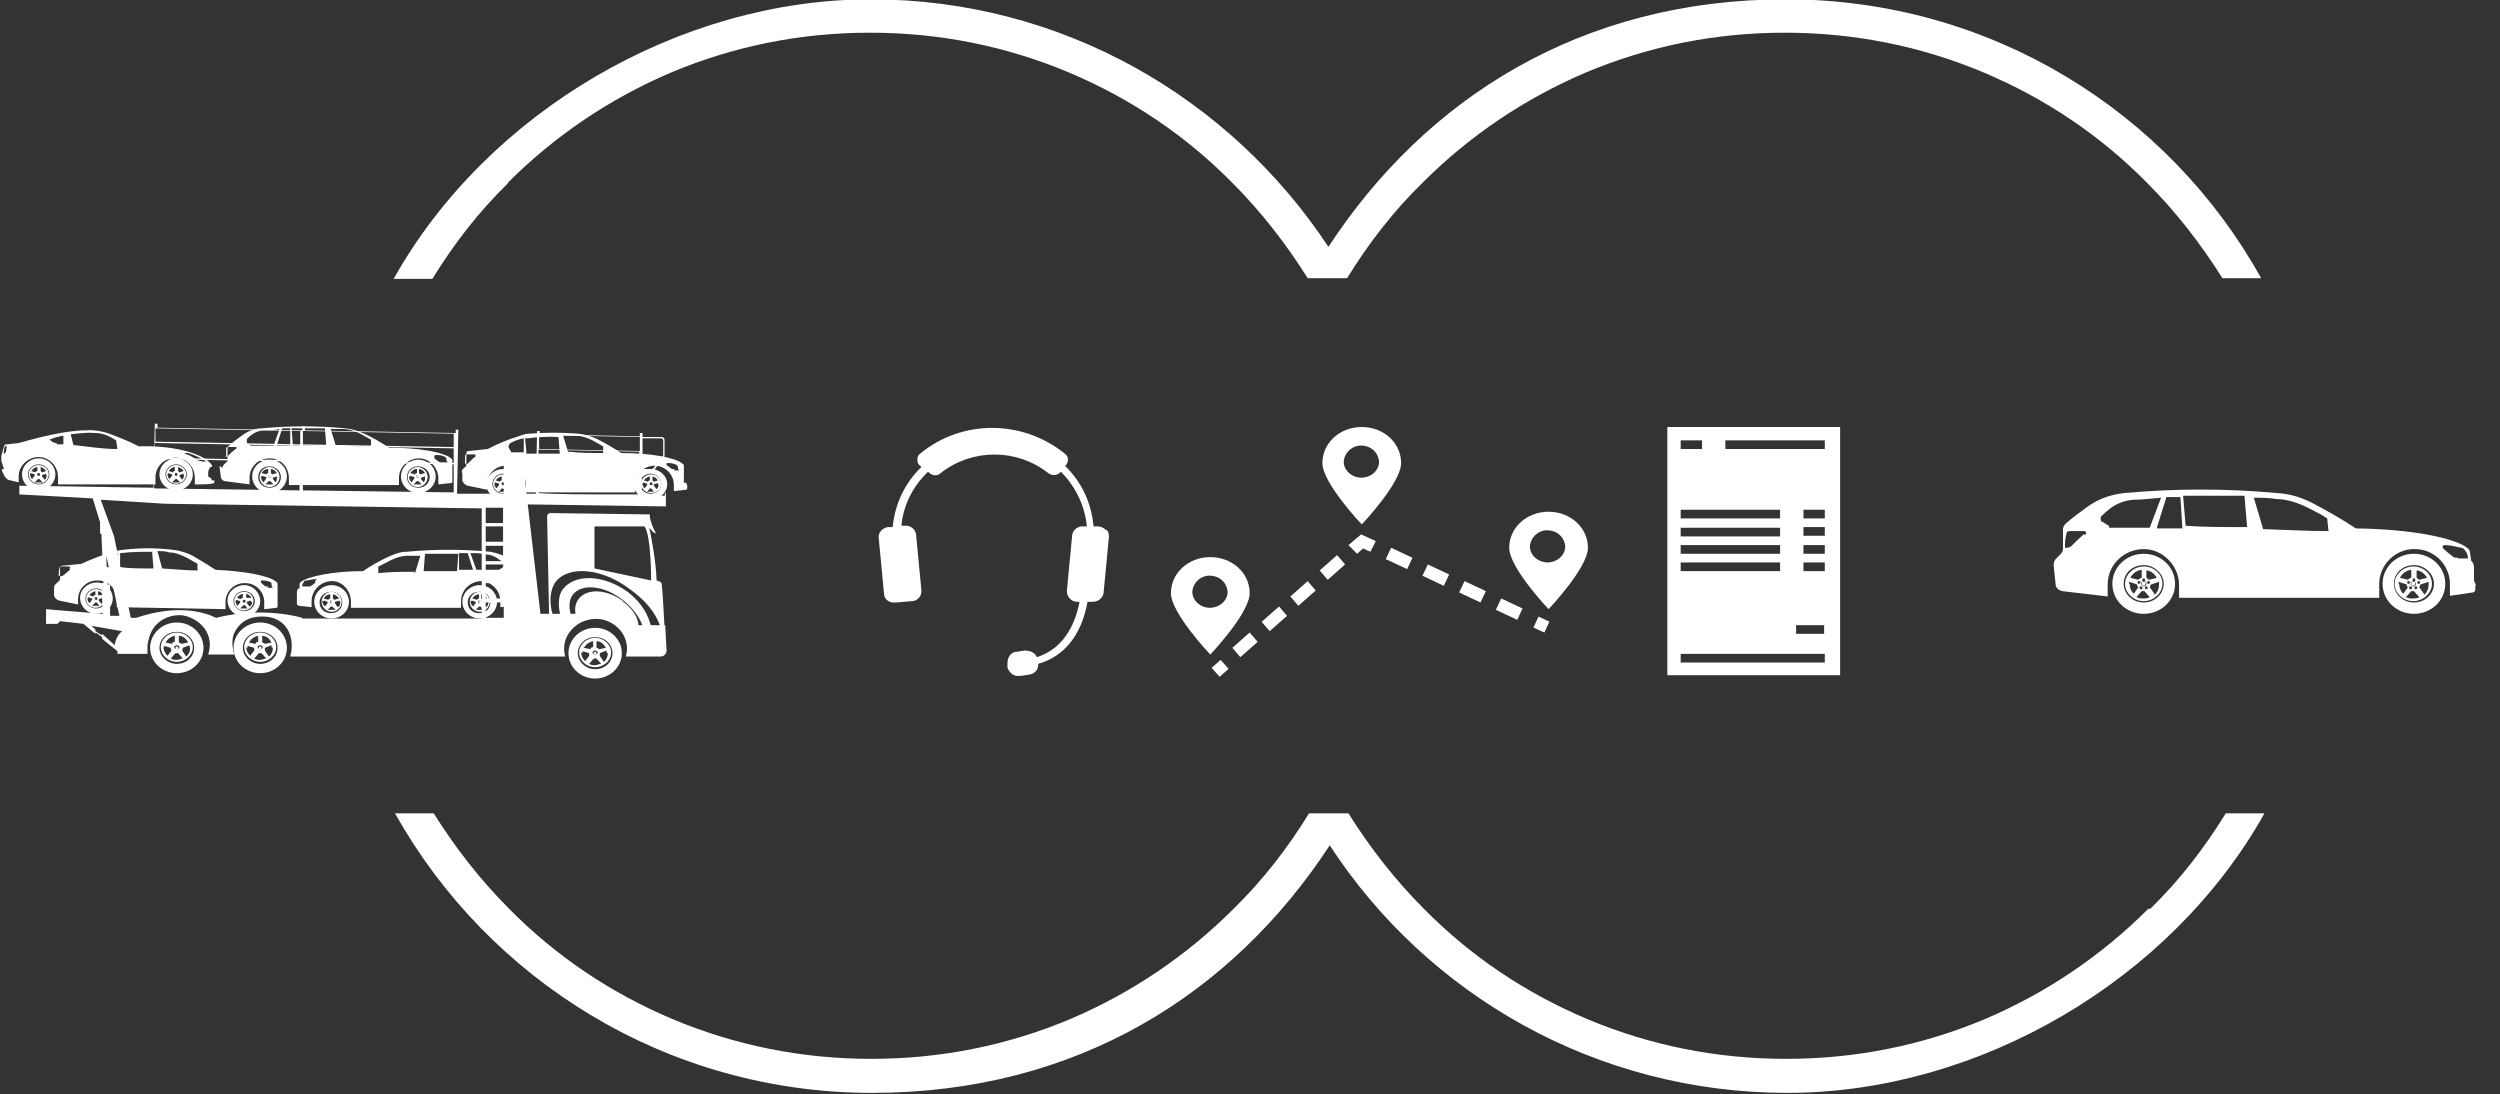 <svg xmlns="http://www.w3.org/2000/svg" id="Lager_1" viewBox="0 0 374.7 164"><rect x="0" y="0" width="374.7" height="164" fill="#333333" stroke="none"/><defs><style>      .st0 {        fill: #fff;      }    </style></defs><g><path class="st0" d="M371,87.6v-.2c-.2-.2-.2-.4-.2-.5v-1.7c0-.3,0-.6-.2-.9l-.2-.2-.2-1.3c0-.2-.1-.4-.3-.6-1.9-1.6-8.6-2.9-16.8-3-2.1-1.4-4.4-2.7-6.7-3.9-1.6-.8-3.3-1.3-5.1-1.4-7.6-.7-15.3-.7-22.9,0-2,.2-4,.9-5.6,2.1-1.1.8-2.2,1.6-3.2,2.5-.2.2-.4.5-.4.8v3c0,.3-.2.6-.4.8l-.7.7h0c-.2.2-.3.6-.3.9l.3,2.9c0,.5.5.9,1,1l6.8.8v-1.8h0c0-3,2.5-5.3,5.4-5.3s5.3,2.5,5.3,5.4v1.9h30v-2.1c0-2.9,2.5-5.3,5.4-5.2,2.9,0,5.3,2.5,5.2,5.4v1.6l3.4-.5c.2,0,.4-.2.4-.4v-.6c.1,0,.1-.2.1-.4h0v.2ZM312.4,80c-.7.6-1.3,1.2-1.9,1.8-.2.2-.5.3-.7.3h-.3c0-.7,0-1.3.2-2,0-.4.2-.5.6-.5h0c.7,0,1.3,0,2,0,.4,0,.5.3.2.6h-.1ZM316.2,78.9l-1.1-.7h-.1c-.2-.2-.2-.7,0-.9.3-.2.5-.5.8-.7,1.1-1,2.5-1.6,4-1.7h0c1.4,0,2.7-.2,4.1-.3l-1.7,4.5h-6.1v-.2ZM323.3,79l1.4-4.5h2.1l.3,4.7h-3.8v-.2ZM327.6,79l-.4-4.7c3.1,0,6.1,0,9.2,0l.4,4.7c-3.6,0-6.6,0-9.2-.2h0ZM339.2,79.3l-1.4-4.7c1.1,0,2.2,0,3.4.2,1.6,0,3.3.6,4.7,1.3s2,1,2.9,1.6l.2,1.9c-3.3,0-6.6-.2-9.9-.3h0ZM368.4,83.6c-.3,0-.6,0-.8-.2-.5-.4-.9-.7-1.4-1.2-.2-.2-.1-.5.2-.5.8,0,1.6.2,2.5.4.3,0,.5.3.7.6.2.3.3.7.3,1h-1.5Z"></path><path class="st0" d="M361.8,92c2.6,0,4.7-2,4.7-4.5s-2.1-4.5-4.7-4.5-4.7,2-4.7,4.5h0c0,2.5,2.1,4.5,4.7,4.5h0ZM361.8,84.7c1.6,0,3,1.3,3,2.8s-1.3,2.8-3,2.8-3-1.3-3-2.8h0c0-1.6,1.3-2.8,3-2.8h0Z"></path><path class="st0" d="M361.7,84.9c-1.5,0-2.8,1.2-2.8,2.6s1.3,2.6,2.8,2.6,2.8-1.2,2.8-2.6h0c0-1.5-1.3-2.6-2.8-2.6ZM363.8,86.6l-1.2.3c-.1,0-.2-.2-.4-.3v-1.1c.6,0,1.3.5,1.6,1.2h0ZM362.3,87.3c0,0,0-.2.2-.2s.2,0,.2.2,0,.2-.2.2h0c-.1,0-.2,0-.2-.2h0ZM362.3,88.1c0,0,0,.2-.2.2s-.2,0-.2-.2,0-.2.2-.2h0c.1,0,.2,0,.2.2h0ZM361.8,86.7c.1,0,.2,0,.2.2s0,.2-.2.2-.2,0-.2-.2h0c0,0,0-.2.2-.2h0ZM361.7,87.1c.2,0,.4.2.4.4s-.2.4-.4.4-.4-.2-.4-.4.2-.4.4-.4h0ZM361.3,87.9c.1,0,.2,0,.2.2s0,.2-.2.2-.2,0-.2-.2,0-.2.2-.2h0ZM361,87.5c-.1,0-.2,0-.2-.2s0-.2.2-.2.2,0,.2.2h0c0,0,0,.2-.2.2h0ZM361.4,85.5v1.1c-.2,0-.4.2-.5.3l-1.2-.3c.3-.6.9-1.1,1.7-1.2h0ZM359.5,87.6v-.4l1.2.4c0,0,0,.3.2.4l-.7,1c-.4-.4-.6-.9-.6-1.5h-.1ZM361.7,89.7c-.4,0-.7,0-1.1-.2l.8-.9h.4l.8.9c-.3.2-.7.2-1.1.2h.2ZM363.3,89l-.7-1c0,0,.1-.3.2-.4l1.2-.4v.4c0,.6-.2,1.1-.6,1.5h-.1Z"></path><path class="st0" d="M362,87.5c0,0-.1.3-.3.3s-.3,0-.3-.3.1-.3.3-.3.3,0,.3.3Z"></path><path class="st0" d="M321.3,92c2.6,0,4.7-2,4.7-4.5s-2.1-4.5-4.7-4.5-4.7,2-4.7,4.5h0c0,2.5,2.1,4.5,4.7,4.5h0ZM321.3,84.7c1.6,0,3,1.3,3,2.8s-1.3,2.8-3,2.8-3-1.3-3-2.8h0c0-1.6,1.3-2.8,3-2.8h0Z"></path><path class="st0" d="M321.3,84.9c-1.5,0-2.8,1.2-2.8,2.6s1.3,2.6,2.8,2.6,2.8-1.2,2.8-2.6h0c0-1.5-1.3-2.6-2.8-2.6ZM323.3,86.6l-1.2.3c-.1,0-.2-.2-.4-.3v-1.1c.6,0,1.3.5,1.6,1.2h0ZM321.8,87.3c0,0,0-.2.2-.2s.2,0,.2.2,0,.2-.2.2h0c-.1,0-.2,0-.2-.2h0ZM321.9,88.1c0,0,0,.2-.2.2s-.2,0-.2-.2,0-.2.2-.2h0c.1,0,.2,0,.2.2h0ZM321.3,86.7c.1,0,.2,0,.2.2s0,.2-.2.2-.2,0-.2-.2h0c0,0,0-.2.2-.2h0ZM321.3,87.1c.2,0,.4.2.4.4s-.2.4-.4.4-.4-.2-.4-.4.2-.4.4-.4h0ZM320.9,87.9c.1,0,.2,0,.2.2s0,.2-.2.2-.2,0-.2-.2,0-.2.2-.2h0ZM320.6,87.5c-.1,0-.2,0-.2-.2s0-.2.2-.2.2,0,.2.2h0c0,0,0,.2-.2.2h0ZM321,85.5v1.1c-.2,0-.4.2-.5.3l-1.2-.3c.3-.6.9-1.1,1.7-1.2h0ZM319.1,87.6v-.4l1.2.4c0,0,0,.3.2.4l-.7,1c-.4-.4-.6-.9-.6-1.5h-.1ZM321.3,89.7c-.4,0-.7,0-1.1-.2l.8-.9h.4l.8.9c-.3.2-.7.2-1.1.2h.2ZM322.9,89l-.7-1c0,0,.1-.3.2-.4l1.2-.4v.4c0,.6-.2,1.1-.6,1.5h-.1Z"></path><path class="st0" d="M321.6,87.5c0,0-.1.3-.3.3s-.3,0-.3-.3.1-.3.3-.3.3,0,.3.3Z"></path></g><g><path class="st0" d="M76.1,27.4c7.1-7.1,15.3-12.6,24.4-16.5,9.5-4,19.5-6,29.9-6s20.4,2,29.9,6c9.2,3.9,17.4,9.4,24.4,16.5,4.3,4.3,8.1,9.2,11.3,14.3h5.9c3.2-5.2,6.9-10,11.3-14.3,7.1-7.1,15.3-12.6,24.4-16.5,9.5-4,19.5-6,29.9-6s20.4,2,29.9,6c9.2,3.9,17.4,9.4,24.4,16.5,4.3,4.3,8.1,9.2,11.3,14.3h5.8C325.1,16.8,298.4-.1,267.7-.1s-54,14.8-68.6,37.1C184.4,14.7,159.2-.1,130.5-.1s-57.5,16.9-71.5,41.9h5.8c3.2-5.2,6.9-10,11.3-14.3h0Z"></path><path class="st0" d="M322,136.2c-7.1,7.1-15.3,12.6-24.4,16.5-9.5,4-19.5,6-29.9,6s-20.4-2-29.9-6c-9.2-3.9-17.4-9.4-24.4-16.5-4.3-4.3-8.1-9.2-11.3-14.3h-5.9c-3.2,5.2-6.9,10-11.3,14.3-7.1,7.1-15.3,12.6-24.4,16.5-9.5,4-19.5,6-29.9,6s-20.4-2-29.9-6c-9.2-3.9-17.4-9.4-24.4-16.5-4.3-4.3-8.1-9.2-11.3-14.3h-5.8c14,25,40.8,41.9,71.5,41.9s54-14.8,68.6-37.1c14.6,22.4,39.9,37.1,68.6,37.1s57.5-16.9,71.5-41.9h-5.8c-3.2,5.2-6.9,10-11.3,14.3h-.3Z"></path></g><g><g><path class="st0" d="M75.4,74.9c1.4,0,2.5-1.1,2.5-2.3h0c0-1.3-1.1-2.3-2.5-2.3s-2.5,1.1-2.5,2.3,1.1,2.3,2.5,2.3h0ZM75.4,71c.9,0,1.6.7,1.6,1.5h0c0,.8-.7,1.5-1.6,1.5s-1.6-.7-1.6-1.5.7-1.5,1.6-1.5h0Z"></path><path class="st0" d="M73.9,72.5h0c0,.8.7,1.4,1.5,1.4s1.5-.6,1.5-1.4-.7-1.4-1.5-1.4-1.5.6-1.5,1.4ZM75.2,71.4v.6c0,0-.2,0-.3.2l-.6-.2c.2-.3.5-.5.9-.6ZM75.1,72.4h0ZM75.1,72.7h0ZM75.4,72h0ZM75.4,72.3h0c0,0,.2,0,.2.2s0,.2-.2.2-.2,0-.2-.2,0-.2.2-.2h0ZM75.6,72.7h0ZM75.7,72.5h0ZM75.5,71.4c.4,0,.7.3.9.6l-.6.2-.2-.2v-.6h-.1ZM76.5,72.5c0,.3,0,.6-.3.8l-.4-.5v-.2l.6-.2v.2h.1ZM75.4,73.7c-.2,0-.4,0-.6,0l.4-.5h.2l.4.5c-.2,0-.4,0-.6,0h.2ZM74.2,72.5v-.2l.6.2v.2l-.4.5c-.2-.2-.3-.5-.3-.8h.1Z"></path><path class="st0" d="M75.2,72.5s0,0,.2,0,.2,0,.2,0c0,0,0,0-.2,0s-.2,0-.2,0Z"></path><path class="st0" d="M97.5,74.9c1.4,0,2.5-1.1,2.5-2.3h0c0-1.3-1.1-2.3-2.5-2.3s-2.5,1.1-2.5,2.3,1.1,2.3,2.5,2.3h0ZM97.5,71c.9,0,1.6.7,1.6,1.5h0c0,.8-.7,1.5-1.6,1.5s-1.6-.7-1.6-1.5.7-1.5,1.6-1.5h0Z"></path><path class="st0" d="M96.1,72.5h0c0,.8.7,1.4,1.5,1.4s1.5-.6,1.5-1.4-.7-1.4-1.5-1.4-1.5.6-1.5,1.4ZM97.4,71.4v.6c0,0-.2,0-.3.2l-.6-.2c.2-.3.5-.5.9-.6ZM97.3,72.4h0ZM97.3,72.7h0ZM97.5,72h0ZM97.6,72.3h0c0,0,.2,0,.2.2s0,.2-.2.2-.2,0-.2-.2,0-.2.2-.2h0ZM97.8,72.7h0ZM97.9,72.5h0ZM97.7,71.4c.4,0,.7.3.9.6l-.6.2-.2-.2v-.6h-.1ZM98.7,72.5c0,.3,0,.6-.3.8l-.4-.5v-.2l.6-.2v.2h.1ZM97.6,73.7c-.2,0-.4,0-.6,0l.4-.5h.2l.4.5c-.2,0-.4,0-.6,0h.2ZM96.4,72.5v-.2l.6.2v.2l-.4.5c-.2-.2-.3-.5-.3-.8h.1Z"></path><path class="st0" d="M97.4,72.5s0,0,.2,0,.2,0,.2,0,0,0-.2,0-.2,0-.2,0Z"></path><path class="st0" d="M102.5,72.4h0v-1.3c0-.2,0-.4,0-.5h0c0,0,0-.8,0-.8,0,0,0-.2-.2-.3-1-.9-4.7-1.6-9.2-1.6-1.2-.8-2.4-1.5-3.6-2.1-.9-.4-1.8-.7-2.8-.8-2.5-.2-4.9-.2-7.4,0-.5,0-1.1.2-1.6.4-1.6.5-3.1,1.1-4.6,1.9l-2.9.3c0,0-.3,0-.3.3v1.7c0,.2,0,.3-.2.4l-.4.4c0,0-.2.3,0,.5v1.2c.2.3.4.6.8.7l2.9.6v-.8h0c0-1.6,1.4-2.9,3-2.8,1.6,0,2.9,1.4,2.8,3v1h16.4v-1.1h0c0-1.6,1.3-2.9,2.9-2.9s2.9,1.3,2.9,2.9v.9l1.8-.2c0,0,.2,0,.2-.2v-.5l-.2-.4ZM71.4,68.3c-.4.3-.7.6-1.1,1s-.2.2-.4.2h-.2c0-.4,0-.7,0-1.1,0-.2,0-.3.3-.3h1.1c.2,0,.3.2,0,.3h0ZM76.6,67.7l-.3-.5h0c-.2-.3,0-.6.2-.8h0c.6-.3,1.3-.6,2-.7v2.1h-1.9ZM78.9,67.8l-.2-2.1h.3c1.6-.2,3.1-.3,4.7-.2l.2,2.5c-2,0-3.6,0-5,0h0ZM85.2,67.9l-.8-2.6c.6,0,1.2,0,1.8,0,.9,0,1.8.3,2.6.7.5.3,1.1.6,1.6.9v1c-1.7,0-3.4,0-5.2-.2h0ZM101.1,70.3c-.2,0-.3,0-.4,0-.3-.2-.5-.4-.8-.6,0,0,0-.3,0-.3h0c.5,0,.9,0,1.3.2.2,0,.3.2.4.3,0,.2,0,.4.2.6h-.8,0Z"></path></g><g><path class="st0" d="M14.4,92c1.4,0,2.5-1,2.5-2.3h0c0-1.3-1.1-2.4-2.4-2.4s-2.5,1-2.5,2.3,1.1,2.4,2.4,2.4h0ZM14.4,88.2c.9,0,1.6.7,1.6,1.5h0c0,.8-.7,1.5-1.6,1.5s-1.6-.7-1.6-1.5.7-1.5,1.6-1.5h0Z"></path><path class="st0" d="M12.9,89.7h0c0,.8.6,1.4,1.4,1.4s1.5-.6,1.5-1.4-.6-1.4-1.4-1.4-1.5.6-1.5,1.4ZM14.3,88.6v.6c-.1,0-.2,0-.3.2l-.6-.2c.2-.3.5-.5.9-.6ZM14.1,89.6h0ZM14.2,89.9h0ZM14.4,89.2h0ZM14.4,89.5h0c.1,0,.2,0,.2.2s-.1.2-.2.2-.2,0-.2-.2.1-.2.2-.2h0ZM14.6,89.9h0ZM14.8,89.7h0ZM14.6,88.6c.4,0,.7.3.9.6h-.8v-.6h0ZM15.6,89.7c0,.3-.1.6-.4.8l-.4-.5v-.2l.6-.2v.2h.2ZM14.4,90.8c-.2,0-.4,0-.6,0l.5-.5h.2l.4.5c-.2,0-.4,0-.6,0h.1ZM13.2,89.7v-.2l.6.2v.2l-.4.5c-.2-.2-.3-.5-.3-.8h0Z"></path><path class="st0" d="M14.3,89.7s0,0,.2,0,.2,0,.2,0,0,0-.2,0-.2,0-.2,0Z"></path><path class="st0" d="M36.5,92.4c1.4,0,2.5-1,2.5-2.3h0c0-1.3-1.1-2.4-2.4-2.4s-2.5,1-2.5,2.3,1.1,2.4,2.4,2.4h0ZM36.6,88.6c.9,0,1.6.7,1.6,1.5h0c0,.8-.7,1.5-1.6,1.5s-1.6-.7-1.6-1.5.7-1.5,1.6-1.5h0Z"></path><path class="st0" d="M35.1,90.1h0c0,.8.6,1.4,1.4,1.4s1.5-.6,1.5-1.4-.6-1.4-1.4-1.4-1.5.6-1.5,1.4ZM36.4,89v.6c0,0-.2,0-.3.2l-.6-.2c.2-.3.5-.5.9-.6ZM36.3,89.9h0ZM36.4,90.3h0ZM36.6,89.6h0ZM36.6,89.9h0c0,0,.2,0,.2.2s0,.2-.2.2-.2,0-.2-.2,0-.2.2-.2h0ZM36.8,90.3h0ZM37,90h0ZM36.8,89c.4,0,.7.3.9.6h-.8v-.6h-.1ZM37.8,90.1c0,.3,0,.6-.4.8l-.4-.5v-.2l.6-.2v.2h.2ZM36.6,91.2c-.2,0-.4,0-.6,0l.5-.5h.2l.4.5c-.2,0-.4,0-.6,0h0ZM35.4,90.1v-.2l.6.2v.2l-.4.5c-.2-.2-.3-.5-.3-.8h.1Z"></path><path class="st0" d="M36.4,90.1s0,0,.2,0,.2,0,.2,0,0,0-.2,0-.2,0-.2,0Z"></path><path class="st0" d="M41.6,90.1h0v-1.8h0v-.8c0,0,0-.2-.2-.3-1-.9-4.7-1.6-9.1-1.8-1.2-.8-2.4-1.5-3.6-2.2-.9-.4-1.8-.7-2.8-.8-2.5-.3-4.9-.3-7.4,0-.5,0-1.1.2-1.6.3-1.6.5-3.2,1.1-4.7,1.8l-2.9.3c-.1,0-.3,0-.3.3v1.7c0,.2-.2.3-.3.4l-.4.4c-.1,0-.2.3-.2.5v1.2c.1.3.4.6.7.7l2.9.6v-.8h0c0-1.6,1.4-2.9,3-2.8,1.6,0,2.9,1.4,2.8,3v1l16.3.3v-1.1h0c0-1.6,1.4-2.9,3-2.8,1.6,0,2.9,1.4,2.8,3v.9l1.8-.2c0,0,.2,0,.2-.2v-.8ZM10.5,85.4c-.4.3-.7.6-1.1.9-.1,0-.3.2-.4,0h-.2c0-.4,0-.7.1-1.1,0-.2.1-.3.3-.3h1.1c.2,0,.3.2.1.3h0ZM15.8,84.9l-.3-.5h0c-.2-.3,0-.6.2-.8h0c.6-.3,1.3-.6,2-.7v2.1h-1.9ZM18,85v-2.1h.1c1.6-.2,3.1-.2,4.7-.2l.2,2.5c-2,0-3.6,0-5-.2ZM24.3,85.2l-.7-2.6c.6,0,1.2,0,1.8.2.9,0,1.8.4,2.6.8.5.3,1.1.6,1.6.9v1c-1.7,0-3.5-.2-5.3-.3ZM40.2,87.9c-.2,0-.3,0-.4,0-.3-.2-.5-.4-.7-.6,0,0,0-.3,0-.3h0c.5,0,.9,0,1.3.2.2,0,.3.2.3.3,0,.2,0,.4.2.6h-.8,0Z"></path></g><g><path class="st0" d="M79.3,88.2h0l-.4-.4c0,0-.2-.3-.2-.4v-1.6c0-.2,0-.3-.3-.5-.6-.5-1.2-.9-1.8-1.4-.9-.6-2-1-3.1-1.2-4.2-.4-8.4-.4-12.6,0-1,0-1.9.4-2.8.8-1.3.6-2.5,1.3-3.7,2.1-4.5,0-8.2.8-9.3,1.6,0,0-.2.2-.2.3v.7c0,0-.2,0-.2,0,0,0-.2.3-.2.5v1.2h0v.7c0,0,.2.2.3.2l1.9.2v-.9c0-1.6,1.3-2.9,2.9-3s2.9,1.3,3,2.9h0v1.1h16.5v-1c0-1.6,1.3-2.9,2.9-3,1.6,0,2.9,1.3,3,2.9h0v1l3.8-.5c.3,0,.5-.3.5-.6l.2-1.6c0-.2,0-.3-.2-.5v.3ZM47.3,87.3c-.2.2-.5.4-.8.6,0,0-.3,0-.4,0h-.8c0-.2,0-.4.2-.6,0-.2.2-.3.4-.3.4,0,.9-.2,1.3-.2s.3,0,0,.3h0ZM62.1,85.7c-1.8,0-3.6,0-5.4.2v-1c.7-.3,1.2-.6,1.8-.9.8-.4,1.7-.7,2.6-.7s1.2,0,1.9,0l-.8,2.6h0ZM68.5,85.6h-5l.2-2.6c1.7,0,3.4,0,5,0l-.2,2.6ZM68.8,85.5v-2.6h1.3l.8,2.5h-2.1ZM75.4,85h0l-.6.4h-3.4l-.9-2.5c.8,0,1.5,0,2.3.2h0c.8,0,1.6.4,2.2.9.2,0,.3.3.4.4s0,.4,0,.5h0ZM78.3,87.2c0,0-.3,0-.4-.2-.3-.3-.7-.7-1.1-1-.2,0,0-.3,0-.3h1.1c.2,0,.3,0,.3.3s0,.7,0,1.1h-.2,0Z"></path><path class="st0" d="M49.7,92.7c1.4,0,2.6-1.1,2.6-2.5h0c0-1.4-1.2-2.5-2.6-2.5s-2.6,1.1-2.6,2.5,1.2,2.5,2.6,2.5h0ZM49.7,88.7c.9,0,1.6.7,1.6,1.6h0c0,.9-.7,1.6-1.7,1.6s-1.7-.7-1.7-1.6.7-1.6,1.7-1.6h.1Z"></path><path class="st0" d="M48.2,90.2h0c0,.8.7,1.5,1.5,1.5s1.5-.7,1.5-1.5-.7-1.5-1.5-1.5-1.5.7-1.5,1.5ZM49.5,89.1v.6c0,0-.2,0-.3.2l-.7-.2c.2-.3.5-.6.9-.6h0ZM49.4,90.1h0ZM49.5,90.4h0ZM49.7,89.7h0ZM49.7,90h0c0,0,.2,0,.2.2s0,.2-.2.2-.2,0-.2-.2,0-.2.2-.2h0ZM50,90.4h0ZM50.1,90.2h0ZM49.9,89.1c.4,0,.7.3.9.6l-.7.2s0,0-.2-.2v-.6h0ZM51,90.2c0,.3,0,.6-.4.8l-.4-.6v-.2l.7-.2v.2h.1ZM49.7,91.4c-.2,0-.4,0-.6,0l.5-.5h.2l.5.5c-.2,0-.4,0-.6,0h0ZM48.5,90.2v-.2l.6.2v.2l-.4.5c-.2-.2-.4-.5-.4-.8h.2Z"></path><path class="st0" d="M49.6,90.2s0,.2.2.2.2,0,.2-.2,0-.2-.2-.2-.2,0-.2.2Z"></path><path class="st0" d="M71.9,92.7c1.4,0,2.6-1.1,2.6-2.5h0c0-1.4-1.2-2.5-2.6-2.5s-2.6,1.1-2.6,2.5,1.2,2.5,2.6,2.5h0ZM71.9,88.7c.9,0,1.6.7,1.6,1.6h0c0,.9-.7,1.6-1.7,1.6s-1.7-.7-1.7-1.6.7-1.6,1.7-1.6h0Z"></path><path class="st0" d="M70.4,90.2h0c0,.8.7,1.5,1.5,1.5s1.5-.7,1.5-1.5-.7-1.5-1.5-1.5-1.5.7-1.5,1.5ZM71.8,89.1v.6c0,0-.2,0-.3.2l-.7-.2c.2-.3.5-.6.9-.6h0ZM71.7,90.1h0ZM71.7,90.4h0ZM71.9,89.7h0ZM71.9,90h0c0,0,.2,0,.2.2s0,.2-.2.2-.2,0-.2-.2,0-.2.2-.2h0ZM72.2,90.4h0ZM72.3,90.2h0ZM72.1,89.1c.4,0,.7.3.9.6l-.7.2-.2-.2v-.6h0ZM73.2,90.2c0,.3,0,.6-.4.8l-.4-.6v-.2l.7-.2v.2h.1ZM71.9,91.4c-.2,0-.4,0-.6,0l.5-.5h.2l.5.5c-.2,0-.4,0-.6,0h0ZM70.7,90.2v-.2l.6.2v.2l-.4.5c-.2-.2-.4-.5-.4-.8h.2Z"></path><path class="st0" d="M71.8,90.2s0,.2.2.2.2,0,.2-.2,0-.2-.2-.2-.2,0-.2.2Z"></path></g><g><path class="st0" d="M32.9,69.9l.2,1.6c0,.3.3.5.5.6l3.8.5v-1h0c0-1.6,1.3-2.9,3-2.9s2.9,1.3,2.9,3v1h16.5v-1.1h0c0-1.6,1.4-2.9,3-2.9s2.9,1.4,2.9,3v.9l1.9-.2c0,0,.2,0,.2-.2v-.6h0v-1.3c0-.2,0-.4,0-.5h0c0,0,0-.8,0-.8,0,0,0-.2-.2-.3-1-.9-4.7-1.6-9.3-1.6-1.2-.8-2.4-1.5-3.7-2.1-.9-.4-1.8-.7-2.8-.8-4.2-.4-8.4-.4-12.6,0-1.1,0-2.2.5-3.1,1.2-.6.4-1.2.9-1.8,1.4,0,0-.2.3-.2.5v1.6c0,.2,0,.3-.2.4l-.4.4h0c0,0-.2.3-.2.5l-.2-.3ZM65.2,68.2c.5,0,.9,0,1.3.2.2,0,.3.2.4.3,0,.2,0,.4.2.6h-.8c-.2,0-.3,0-.4,0-.3-.2-.5-.4-.8-.6,0,0,0-.3,0-.3h0ZM49.5,64.3c.6,0,1.2,0,1.9,0,.9,0,1.8.3,2.6.7.5.3,1.1.6,1.6.9v1c-1.7,0-3.5,0-5.3-.2l-.8-2.6h0ZM43.7,64.2h5l.2,2.6h-5l-.2-2.6ZM41.5,66.7l.8-2.5h1.2v2.6h-2ZM37,65.8c0,0,.3-.3.4-.4.6-.5,1.4-.9,2.2-.9h0c.8,0,1.5,0,2.3-.2l-.9,2.5h-3.4l-.6-.4h0c0,0,0-.4,0-.5h0ZM33.9,68.4c0-.4,0-.7,0-1.1,0-.2,0-.3.3-.3h1.1c.2,0,.3.2,0,.3-.4.3-.7.6-1.1,1,0,0-.3.2-.4.2h-.2.1Z"></path><path class="st0" d="M62.7,73.9c1.4,0,2.6-1.1,2.6-2.5s-1.2-2.5-2.6-2.5-2.6,1.1-2.6,2.5h0c0,1.4,1.2,2.5,2.6,2.5h0ZM62.7,69.9c.9,0,1.7.7,1.7,1.6s-.7,1.6-1.7,1.6-1.7-.7-1.7-1.6h0c0-.9.7-1.6,1.6-1.6h.1Z"></path><path class="st0" d="M62.6,70c-.8,0-1.5.7-1.5,1.5s.7,1.5,1.5,1.5,1.5-.7,1.5-1.5h0c0-.8-.7-1.5-1.5-1.5ZM63.7,70.9l-.7.2s0,0-.2-.2v-.6c.4,0,.7.3.9.6ZM62.9,71.3h0ZM63,71.7h0ZM62.6,70.9h0ZM62.6,71.2c0,0,.2,0,.2.2s0,.2-.2.2-.2,0-.2-.2,0-.2.2-.2h0ZM62.4,71.6h0ZM62.3,71.4h0ZM62.5,70.3v.6c0,0-.2,0-.3.2l-.7-.2c.2-.3.5-.6.9-.6h0ZM61.4,71.5v-.2l.7.2v.2l-.4.6c-.2-.2-.4-.5-.4-.8h.1ZM62.6,72.6c-.2,0-.4,0-.6,0l.5-.5h.2l.5.5c-.2,0-.4,0-.6,0h0ZM63.5,72.3l-.4-.5v-.2l.6-.2v.2c0,.3,0,.6-.4.8h.2Z"></path><path class="st0" d="M62.8,71.4s0,.2-.2.2-.2,0-.2-.2c0,0,0-.2.2-.2s.2,0,.2.2Z"></path><path class="st0" d="M40.4,73.9c1.4,0,2.6-1.1,2.6-2.5s-1.2-2.5-2.6-2.5-2.6,1.1-2.6,2.5h0c0,1.4,1.2,2.5,2.6,2.5h0ZM40.4,69.9c.9,0,1.7.7,1.7,1.6s-.7,1.6-1.7,1.6-1.7-.7-1.7-1.6h0c0-.9.7-1.6,1.6-1.6h.1Z"></path><path class="st0" d="M40.4,70c-.8,0-1.5.7-1.5,1.5s.7,1.5,1.5,1.5,1.5-.7,1.5-1.5h0c0-.8-.7-1.5-1.5-1.5ZM41.5,70.9l-.7.2s0,0-.2-.2v-.6c.4,0,.7.3.9.6ZM40.7,71.3h0ZM40.8,71.7h0ZM40.4,70.9h0ZM40.4,71.2c0,0,.2,0,.2.2s0,.2-.2.2-.2,0-.2-.2,0-.2.2-.2h0ZM40.2,71.6h0ZM40,71.4h0ZM40.2,70.3v.6c0,0-.2,0-.3.2l-.7-.2c.2-.3.5-.6.9-.6h0ZM39.2,71.5v-.2l.7.2v.2l-.4.6c-.2-.2-.4-.5-.4-.8h.1ZM40.4,72.6c-.2,0-.4,0-.6,0l.5-.5h.2l.5.5c-.2,0-.4,0-.6,0h0ZM41.3,72.3l-.4-.5v-.2l.6-.2v.2c0,.3,0,.6-.4.8h.2Z"></path><path class="st0" d="M40.6,71.4s0,.2-.2.2-.2,0-.2-.2,0-.2.2-.2.2,0,.2.2Z"></path></g><path class="st0" d="M32.2,72c-.2,0-.3,0-.5,0v-.3c-.2,0-.3-.2-.5-.3v-.3c0-.3,0-.6.2-.9,0,0,.1-.2.2-.2s.2,0,.2-.2c-.8-1.5-5-3.1-11-2.9-1.5-.8-3.1-1.4-4.7-2-1-.3-2.1-.5-3.2-.4-3.2,0-7.6,1.2-10.1,1.9l-1.8.2c-.2,0-.3,0-.4.3l-.4,1.4H.2v.8l.4,1.2h-.3c0,0,0,.2,0,.3l.4.8c.2.3.5.6.9.6l1.2.3v-.9h0c0-1.6,1.4-2.9,3-2.9s2.9,1.4,2.9,3v1.1h14.6v-1.1h0c0-1.6,1.4-2.9,3-2.9s2.9,1.4,2.9,3v1c1.3,0,2.4,0,2.9-.2h0c0,0,0-.3,0-.3ZM1,67.4c-.2.6-.3.6-.4.6s0-.3,0-.6.2-.6.3-.6h0s.2,0,0,.6h0ZM8.6,66.4c-.3,0-.6,0-.9-.3l-.3-.2h0c.7-.3,1.4-.5,2.1-.6v1.3h-1v-.2ZM11,66.7l-.4-1.6c1.5-.2,2.7-.3,3.7-.2,1.1,0,2.2.5,3.1,1.1l.2,1.3c-2.5,0-4.5-.4-6.6-.6ZM27.7,67.9c0,0,.4,0,.5,0,.7.2,2.1.8,2.7,1.3-1.7,0-1.5-.7-3.2-1.2Z"></path><path class="st0" d="M5.8,73.5c1.4,0,2.5-1.1,2.5-2.4h0c0-1.3-1.1-2.4-2.5-2.4s-2.5,1.1-2.5,2.4,1.1,2.4,2.5,2.4h0ZM5.8,69.6c.9,0,1.6.7,1.6,1.5h0c0,.8-.7,1.5-1.6,1.5s-1.6-.7-1.6-1.5.7-1.5,1.6-1.5h0Z"></path><path class="st0" d="M4.3,71.1h0c0,.8.7,1.4,1.5,1.4s1.5-.6,1.5-1.4-.7-1.4-1.5-1.4-1.5.6-1.5,1.4ZM5.6,70v.6c0,0-.2,0-.3.2l-.6-.2c.2-.3.5-.6.9-.6ZM5.5,71h0ZM5.6,71.3h0ZM5.8,70.6h0ZM5.8,70.9h0c0,0,.2,0,.2.2s0,.2-.2.2-.2,0-.2-.2,0-.2.2-.2h0ZM6,71.3h0ZM6.2,71.1h0ZM6,70c.4,0,.7.3.9.6l-.6.2-.2-.2v-.6h-.1ZM7,71.1c0,.3,0,.6-.3.8l-.4-.5v-.2l.6-.2v.2h.1ZM5.8,72.3c-.2,0-.4,0-.6,0l.5-.5h.2l.5.5c-.2,0-.4,0-.6,0h0ZM4.6,71.1v-.2l.6.2v.2l-.4.5c-.2-.2-.3-.5-.3-.8h.1Z"></path><path class="st0" d="M5.7,71.1s0,0,.2,0,.2,0,.2,0c0,0,0,0-.2,0s-.2,0-.2,0Z"></path><path class="st0" d="M26.4,73.5c1.4,0,2.5-1.1,2.5-2.4h0c0-1.3-1.1-2.4-2.5-2.4s-2.5,1.1-2.5,2.4,1.1,2.4,2.5,2.4h0ZM26.4,69.6c.9,0,1.6.7,1.6,1.5h0c0,.8-.7,1.5-1.6,1.5s-1.6-.7-1.6-1.5.7-1.5,1.6-1.5h0Z"></path><path class="st0" d="M24.9,71.1h0c0,.8.7,1.4,1.5,1.4s1.5-.6,1.5-1.4-.7-1.4-1.5-1.4-1.5.6-1.5,1.4ZM26.2,70v.6c-.1,0-.2,0-.3.2l-.6-.2c.2-.3.5-.6.9-.6ZM26.1,71h0ZM26.2,71.3h0ZM26.4,70.6h0ZM26.4,70.9h0c.1,0,.2,0,.2.2s-.1.2-.2.2-.2,0-.2-.2.1-.2.2-.2h0ZM26.6,71.3h0ZM26.8,71.1h0ZM26.6,70c.4,0,.7.3.9.6l-.6.2-.2-.2v-.6h0ZM27.6,71.1c0,.3-.1.6-.3.8l-.4-.5v-.2l.6-.2v.2h0ZM26.4,72.3c-.2,0-.4,0-.6,0l.5-.5h.2l.5.5c-.2,0-.4,0-.6,0h0ZM25.2,71.1v-.2l.6.2v.2l-.4.5c-.2-.2-.3-.5-.3-.8h0Z"></path><path class="st0" d="M26.2,71.1s0,0,.2,0,.2,0,.2,0,0,0-.2,0-.2,0-.2,0Z"></path><g><path class="st0" d="M99.6,94s-.3-5.8-.4-6.1c0-.5,0-.7-.8-.9,0-2.6-1-7.7-1.1-7.9,0,0,.8,1,1,.8h0c0,0-.7-1.2-.9-2.4,0-.2,0-.3,0-.4l-14.9-.2c-.3,0-.5.2-.5.5l.3,14.9h.6c-.7-2.1-.4-3.9.3-5,1.9-2.6,7-2.2,11.2,1,2.2,1.6,3.8,3.3,4.6,5.7h.8,0ZM97.6,87l-8.5-1.8v-6.3h7.5c1,1.3,1,8.1,1,8.1Z"></path><path class="st0" d="M89.2,95.6c-1.3,0-2.4,1-2.4,2.2s1.1,2.2,2.4,2.2,2.4-1,2.4-2.2-1.1-2.2-2.4-2.2ZM89.2,97.1s.2,0,.2,0,0,0-.2,0-.2,0-.2,0,0,0,.2,0ZM89.2,97.5c.2,0,.4.2.4.3s-.2.3-.4.3-.4-.2-.4-.3.2-.3.4-.3ZM89.7,98.3s0,0-.2,0-.2,0-.2,0,0,0,.2,0,.2,0,.2,0ZM89.6,97.6s0,0,.2,0,.2,0,.2,0,0,0-.2,0,0,0,0,0h0ZM88.8,98.2s.2,0,.2,0,0,0-.2,0-.2,0-.2,0,0,0,.2,0ZM88.6,97.8s-.2,0-.2,0,0,0,.2,0,.2,0,.2,0,0,0-.2,0ZM88.9,96.1v.9c-.2,0-.3,0-.4.3l-1-.2c.3-.5.8-.9,1.4-1ZM87.3,97.9v-.3l1,.3c0,0,0,.2,0,.4l-.6.8c-.3-.3-.6-.8-.6-1.3h0ZM89.2,99.7c-.3,0-.6,0-.9-.2l.7-.8h.4l.7.8c-.3,0-.6.2-.9.2ZM91.1,97.9h0c0,.5-.2,1-.6,1.3l-.6-.9c0,0,0-.2,0-.4l1-.4v.3h0ZM89.8,97.3h0c0,0-.2-.2-.4-.2v-1c.6,0,1.1.4,1.4,1l-1,.2Z"></path><path class="st0" d="M89.2,98.1c0,0,.2,0,.2-.2s0-.2-.2-.2-.2,0-.2.2,0,.2.2.2Z"></path><path class="st0" d="M39,93.3c-2.2,0-4,1.7-4,3.8s1.8,3.8,4,3.8,4-1.7,4-3.8-1.8-3.8-4-3.8ZM39,99.5c-1.4,0-2.6-1.1-2.6-2.4s1.1-2.4,2.6-2.4,2.6,1.1,2.6,2.4-1.1,2.4-2.6,2.4Z"></path><path class="st0" d="M39,94.8c-1.3,0-2.4,1-2.4,2.2s1.1,2.2,2.4,2.2,2.4-1,2.4-2.2-1.1-2.2-2.4-2.2ZM39,96.3s.2,0,.2,0,0,0-.2,0-.2,0-.2,0,0,0,.2,0ZM39,96.7c.2,0,.4.2.4.3s-.2.3-.4.3-.4-.2-.4-.3.2-.3.4-.3ZM39.5,97.5s0,0-.2,0-.2,0-.2,0,0,0,.2,0,.2,0,.2,0ZM39.5,96.9s0,0,.2,0,.2,0,.2,0,0,0-.2,0,0,0,0,0h-.1ZM38.7,97.4s.2,0,.2,0,0,0-.2,0-.2,0-.2,0,0,0,.2,0ZM38.4,97s-.2,0-.2,0,0,0,.2,0,.2,0,.2,0,0,0-.2,0ZM38.7,95.3v.9c-.2,0-.3,0-.4.3l-1-.2c.3-.5.8-.9,1.4-1ZM37.1,97.1h0v-.3l1,.3c0,0,0,.2,0,.4l-.6.8c-.3-.3-.6-.8-.6-1.3h0ZM39,98.9c-.3,0-.6,0-.9-.2l.7-.8h.4l.7.8c-.3,0-.6.2-.9.2ZM40.9,97.1h0c0,.5-.2,1-.6,1.3l-.6-.9c0,0,0-.2,0-.4l1-.4v.3h0ZM39.7,96.5h0c0,0-.2-.2-.4-.2v-1c.6,0,1.1.4,1.4,1l-1,.2Z"></path><path class="st0" d="M39,97.3c0,0,.2,0,.2-.2s0-.2-.2-.2-.2,0-.2.2,0,.2.2.2Z"></path><path class="st0" d="M26.5,93.3c-2.2,0-4,1.7-4,3.8s1.8,3.8,4,3.8,4-1.7,4-3.8-1.8-3.8-4-3.8ZM26.5,99.5c-1.4,0-2.6-1.1-2.6-2.4s1.1-2.4,2.6-2.4,2.6,1.1,2.6,2.4-1.1,2.4-2.6,2.4Z"></path><path class="st0" d="M26.5,94.8c-1.3,0-2.4,1-2.4,2.2s1.1,2.2,2.4,2.2,2.4-1,2.4-2.2-1.1-2.2-2.4-2.2ZM26.5,96.3s.2,0,.2,0,0,0-.2,0-.2,0-.2,0,0,0,.2,0ZM26.5,96.7c.2,0,.4.2.4.3s-.2.3-.4.3-.4-.2-.4-.3.2-.3.4-.3ZM27,97.5s0,0-.2,0-.2,0-.2,0,0,0,.2,0,.2,0,.2,0ZM27,96.9s0,0,.2,0,.2,0,.2,0,0,0-.2,0-.1,0-.1,0h-.1ZM26.2,97.4s.2,0,.2,0,0,0-.2,0-.2,0-.2,0,0,0,.2,0ZM25.9,97s-.2,0-.2,0,0,0,.2,0,.2,0,.2,0,0,0-.2,0ZM26.2,95.3v.9c-.2,0-.3,0-.4.3l-1-.2c.3-.5.8-.9,1.4-1ZM24.6,97.1h0v-.3l1,.3c0,0,0,.2.1.4l-.6.8c-.3-.3-.6-.8-.6-1.3h.1ZM26.5,98.9c-.3,0-.6,0-.9-.2l.7-.8h.4l.7.8c-.3,0-.6.2-.9.2ZM28.5,97.1h0c0,.5-.2,1-.6,1.3l-.6-.9c0,0,.1-.2.1-.4l1-.4v.3h.1ZM27.2,96.5h0c-.1,0-.2-.2-.4-.2v-1c.6,0,1.1.4,1.4,1l-1,.2Z"></path><path class="st0" d="M26.5,97.3c.1,0,.2,0,.2-.2s-.1-.2-.2-.2-.2,0-.2.2.1.2.2.2Z"></path><path class="st0" d="M89.2,94.1c-2.2,0-4,1.7-4,3.8s1.8,3.8,4,3.8,4-1.7,4-3.8-1.8-3.8-4-3.8ZM89.2,100.3c-1.4,0-2.6-1.1-2.6-2.4s1.1-2.4,2.6-2.4,2.6,1.1,2.6,2.4-1.1,2.4-2.6,2.4Z"></path><path class="st0" d="M97.6,94c-.4-1.8-1.4-3.6-3.4-5.2-3.8-2.8-8.2-2.8-9.9-.4-.6.8-.7,2.3-.3,3.9h1.6c-.4-1.3-.3-2.4.2-3.1,1.3-1.8,4.7-1.5,7.5.7,1.6,1.2,2.7,2.8,3.1,4.2h1.2Z"></path><path class="st0" d="M93.4,90.1c-2.6-1.9-5.5-1.9-6.7-.3-.5.7-.6,1.5-.4,2.4h2.7c1.6,0,3.1.6,4.3,1.7h2.4c0-1.3-.8-2.6-2.4-3.8h0Z"></path><path class="st0" d="M99.7,74.3h-3.5v-3.7h1.6c0,0,.3,0,.3-.2l1.5-2v-2.5c0-.2-.2-.4-.4-.4h-2.9v-.6h-.4v.5l-15-.3v-.5h-.4l-.2,9.4h-1.4l-.3-3c0-.7-.7-1.3-1.5-1.3h-1.6v4.3h-7c0,0,.2-9.6.2-9.6h-.4v.5l-22.6-.4v-.6h-.4v.6l-21.7-.4v-.6h-.4l-.2,9.6-20.1-.3v1.3l11,.6,1.1,3.6v1.7h.2l.3,7.4h-.3l.2,4.6c-3.9-.3-8.5-.7-8.5-.7v2.2h1.7l.4-.4,3.5.4,1.8,1.5v-.2c.1,0,1,.7,1,.7v.2c-.1,0,2.3,1.9,2.3,1.9v.4h4.5v-1.3s.2-1.5.8-2.4c.6-1,2-2.1,4-2.1s5.5,2.1,4.3,5.9h3.9s-.6-1.9,0-3.2,1.8-2.5,4.2-2.5c3.7,0,5,3.1,4.2,6,.8,0,2.1,0,2.1,0h39.1c-.2-.8-.2-1.6,0-2.3.7-2.4,3.3-3.8,5.8-3.2,2.5.7,4,3.1,3.3,5.5h5.2c.5,0,.9-.4.9-.9l-.2-3.8h-6.4c-1.1-1.1-2.5-1.7-4.1-1.7h-8.2l-1.9-16.4,20.7.3v-2.2l-.2.5ZM96.3,65.7h2.9c0,0,.2.2.2.3v2.3h0l-1.4,1.8s-.2.2-.3.2h-1.4v-4.5h0ZM72.8,76.1h2.6v2.3h-2.6v-2.3ZM72.8,78.9h2.6v2.3h-2.6v-2.3ZM72.8,81.8h2.6v2.3h-2.6v-2.3ZM72.8,84.6h2.7v2.3h-2.7v-2.3ZM72.8,87.4h2.7v2.3h-2.7v-2.3ZM72.8,90.3h2.7v2.3h-2.7v-2.3ZM45.4,64.6l22.6.4v2l-22.6-.4s0-2,0-2ZM45.4,66.8l22.6.4v2.2l-22.6-.4v-2.2ZM45.4,69.2l22.6.4v4.2l-22.6-.3s0-4.3,0-4.3ZM23.3,64.2l21.7.4v2l-21.7-.4v-2ZM23.2,66.4l21.7.4v2.2l-21.7-.4v-2.2ZM23.2,68.8l21.7.4v4.3l-21.8-.3v-4.4h0ZM17.2,96.7h0l-1.9-1.7v.2c-.1,0-1-.6-1-.6v-.2c.1,0-.6-.6-.6-.6l4.6.8c-.6.5-1,1.2-1.1,2.1ZM15.8,82.7l2.1,9.6c-.4,0-.9,0-1.4,0v-4.7h-.4l-.2-4.8h-.1ZM45.3,92.6s-5.8-1.8-12.9,0c-2.1-1-6-2-12,0h-.8l-2.5-12.2-2-5.5,9.6.6,47.5.7v16.5h-26.9ZM95.7,74.1h-3.7c-4.1,0-8.8,0-11.3-.2v-4.2l15.1.3v4.1h0ZM95.7,69.9l-15-.3v-2.2l15.1.3v2.2h0ZM95.8,67.6l-15-.3v-2.1l15.1.3v2.1h0Z"></path></g></g><g><path class="st0" d="M249.9,64v37.2h25.9v-37.2h-25.9ZM251.9,66h3.2v1.3h-3.2v-1.3ZM251.9,76.4h14.9v1.3h-14.9v-1.3ZM251.9,79.1h14.9v1.3h-14.9v-1.3ZM251.9,81.7h14.9v1.3h-14.9v-1.3ZM251.9,84.3h14.9v1.3h-14.9v-1.3ZM273.5,99.3h-21.6v-1.3h21.6v1.3ZM269.2,95v-1.3h4.2v1.3h-4.2ZM273.5,85.6h-3.2v-1.3h3.2v1.3ZM273.5,83h-3.2v-1.3h3.2v1.3ZM273.5,80.3h-3.2v-1.3h3.2v1.3ZM273.5,77.7h-3.2v-1.3h3.2v1.3ZM273.5,67.3h-14.9v-1.3h14.9v1.3Z"></path><path id="Path_1461" class="st0" d="M165.7,79.4c-.3-.3-.7-.5-1.1-.5h-.7c-.3-3.5-1.8-6.7-4.3-9.1h.1c.5-.6.5-1.3,0-1.7,0,0,0,0-.1-.1-6.3-5.1-15.4-5.2-21.7,0-.3.2-.4.5-.4.9s.1.7.4.9l.2.2c-2.5,2.4-4,5.6-4.3,9h-.7c-.8.1-1.5.8-1.4,1.6h0s.8,8.4.8,8.4c0,.8.8,1.4,1.6,1.3h.2l2.4-.2c.8,0,1.5-.8,1.4-1.6h0l-.8-8.4c-.1-.8-.9-1.4-1.7-1.3h-.5c.3-3.1,1.7-5.9,4-8.1l.2.2c.5.4,1.2.5,1.7,0,4.7-3.7,11.4-3.7,16.1,0,.5.4,1.2.4,1.7,0l.2-.2c2.2,2.2,3.6,5.1,3.9,8.2h-.5c-.8-.1-1.6.5-1.7,1.3l-.8,8.4c0,.8.6,1.5,1.4,1.6h.5c-.7,3.7-2.6,7.1-6.4,8.3-.1-.3-.3-.5-.6-.7-.3-.2-.8-.3-1.2-.3l-1.3.2c-.4,0-.8.3-1,.6-.2.3-.3.7-.3,1.1v.7c.3.7.9,1.3,1.7,1.2,0,0,.2,0,.3,0l1.3-.2c.8-.1,1.4-.8,1.3-1.6,3.9-1.1,6.5-4.3,7.4-9.3h.7c0,0,.1,0,.1,0,.8,0,1.5-.6,1.6-1.3l.8-8.4c0-.4,0-.8-.4-1.1"></path><g><path id="Path_1474" class="st0" d="M181.4,83.5c-3.3,0-5.9,2.4-5.9,5.4s5.9,9.2,5.9,9.2c0,0,5.9-6.2,5.9-9.2s-2.6-5.4-5.9-5.4h0ZM181.4,91.1c-1.5,0-2.7-1.1-2.7-2.4.1-1.5,1.5-2.6,2.9-2.4,1.3.1,2.3,1.1,2.4,2.4,0,1.3-1.2,2.4-2.7,2.4h0Z"></path><path id="Path_1476" class="st0" d="M204.1,64c-3.3,0-5.9,2.4-5.9,5.4s5.9,9.2,5.9,9.2c0,0,5.9-6.2,5.9-9.2s-2.6-5.4-5.9-5.4h0ZM204.1,71.6c-1.5,0-2.7-1.1-2.7-2.4.1-1.5,1.5-2.6,2.9-2.4,1.3.1,2.3,1.1,2.4,2.4,0,1.3-1.2,2.4-2.7,2.4h0Z"></path><path id="Path_1478" class="st0" d="M232.1,76.7c-3.3,0-5.9,2.4-5.9,5.4s5.9,9.2,5.9,9.2c0,0,5.9-6.2,5.9-9.2s-2.6-5.4-5.9-5.4h0ZM232,84.3c-1.5,0-2.7-1.1-2.7-2.4.1-1.5,1.5-2.6,2.9-2.4,1.3.1,2.3,1.1,2.4,2.4,0,1.3-1.2,2.4-2.7,2.4h0Z"></path><g><rect class="st0" x="181.9" y="99.1" width="1.8" height="1.8" transform="translate(-20.3 146.4) rotate(-41.5)"></rect><path class="st0" d="M185.9,98.5l-1.2-1.4,2.6-2.3,1.2,1.4-2.6,2.3ZM190.3,94.6l-1.2-1.4,2.6-2.3,1.2,1.4-2.6,2.3ZM194.6,90.8l-1.2-1.4,2.6-2.3,1.2,1.4-2.6,2.3ZM199,86.9l-1.2-1.4,2.6-2.3,1.2,1.4-2.6,2.3Z"></path><polygon class="st0" points="203.4 83 202.1 81.7 204 80.1 206.2 81.1 205.4 82.7 204.3 82.2 203.4 83"></polygon><path class="st0" d="M227.4,92.9l-3.2-1.5.8-1.7,3.2,1.5-.8,1.7ZM221.9,90.3l-3.2-1.5.8-1.7,3.2,1.5-.8,1.7ZM216.4,87.8l-3.2-1.5.8-1.7,3.2,1.5-.8,1.7ZM210.9,85.3l-3.2-1.5.8-1.7,3.2,1.5-.8,1.7Z"></path><rect class="st0" x="230" y="92.6" width="1.8" height="1.8" transform="translate(49.3 264) rotate(-65.2)"></rect></g></g></g></svg>
